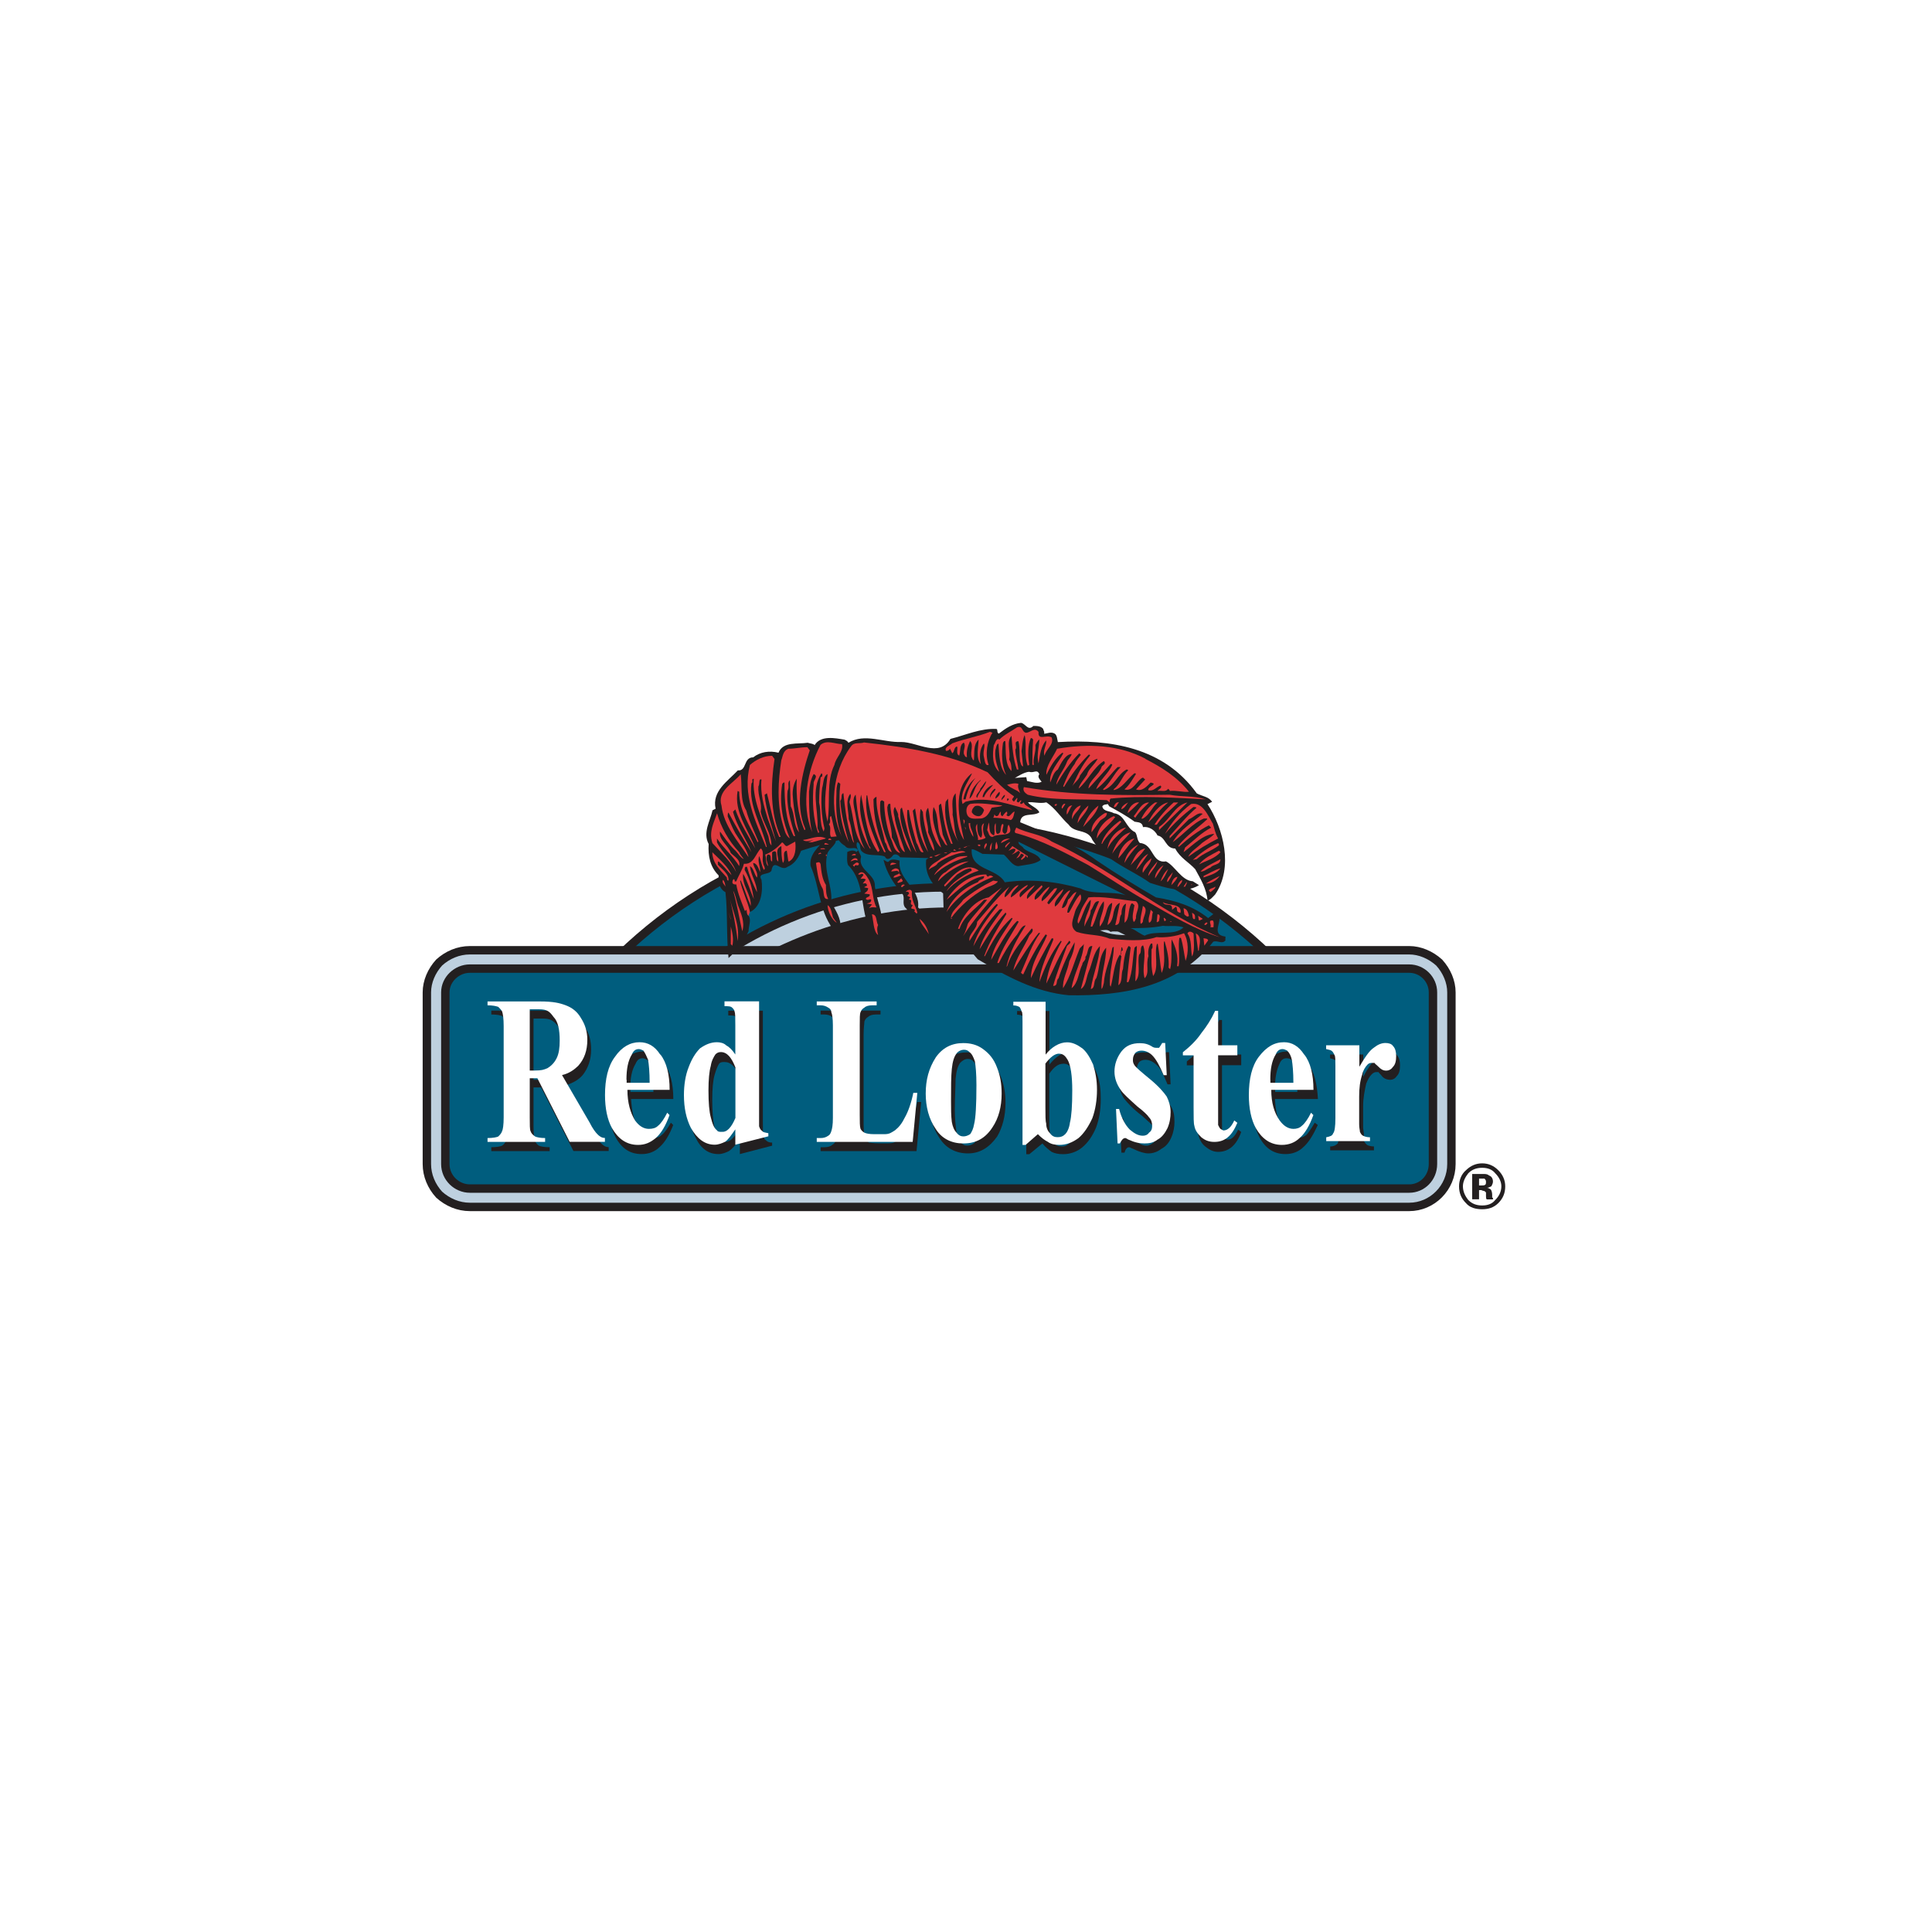 <svg xmlns="http://www.w3.org/2000/svg" id="Layer_2" data-name="Layer 2" viewBox="0 0 200 200"><defs><style>      .cls-1 {        fill: #bed0df;      }      .cls-1, .cls-2, .cls-3, .cls-4, .cls-5 {        fill-rule: evenodd;      }      .cls-1, .cls-4 {        stroke: #231f20;        stroke-miterlimit: 2.61;        stroke-width: .87px;      }      .cls-2 {        fill: #e03a3e;      }      .cls-2, .cls-3, .cls-5, .cls-6 {        stroke-width: 0px;      }      .cls-3 {        fill: #231f20;      }      .cls-4 {        fill: #005d7e;      }      .cls-5, .cls-6 {        fill: #fff;      }    </style></defs><g id="Layer_1-2" data-name="Layer 1"><g><g><rect class="cls-6" width="200" height="200"></rect><rect class="cls-6" x="25" y="25" width="150" height="150"></rect></g><g><path class="cls-1" d="M123.16,100.12c-6.59-5.23-16.05-8.41-25.18-8.41s-18.91,3.17-25.5,8.41h50.69Z"></path><path class="cls-4" d="M68.5,103.85c7.55-7.38,17.88-11.98,29.24-11.98s21.77,4.6,29.32,11.98h8.82c-8.82-11.26-22.64-18.56-38.13-18.56s-29.24,7.3-38.05,18.56h8.82Z"></path><path class="cls-3" d="M124.27,103.85c-7.23-5.95-16.13-9.91-26.14-9.91s-19.62,3.97-26.85,9.91h52.99Z"></path><path class="cls-1" d="M48.64,124.94c-1.19,0-2.3-.48-3.18-1.27-.79-.87-1.27-1.98-1.27-3.17v-17.77c0-1.11.48-2.22,1.27-3.09.87-.79,1.99-1.27,3.18-1.27h97.24c1.11,0,2.22.48,3.1,1.27.79.87,1.27,1.98,1.27,3.09v17.77c0,2.46-1.99,4.44-4.37,4.44H48.64Z"></path><path class="cls-4" d="M145.88,123.04c1.35,0,2.46-1.11,2.46-2.54v-17.77c0-1.35-1.11-2.46-2.46-2.46H48.64c-1.35,0-2.54,1.11-2.54,2.46v17.77c0,1.43,1.19,2.54,2.54,2.54h97.24Z"></path><path class="cls-3" d="M57.77,106.23c.4.56.64,1.35.64,2.46,0,.71-.16,1.35-.4,1.82-.24.48-.48.79-.87,1.03-.4.16-.64.24-1.43.24h-.48v-6.34h.95c.87,0,1.11.24,1.59.79h0ZM59.36,119.15h3.65v-.4c-.32,0-.56-.16-.79-.4-.16-.16-.4-.48-.79-1.11l-2.78-4.92c.72-.24,1.27-.56,1.67-1.03.56-.71.87-1.59.87-2.62,0-.87-.16-1.67-.64-2.3-.4-.71-.95-1.11-1.59-1.35-.64-.24-1.27-.4-2.62-.4h-5.48v.4c.56,0,.95.08,1.11.16.24.16.32.32.4.56.08.16.16.63.16,1.43v9.44c0,.79-.08,1.27-.16,1.51-.08.16-.16.32-.4.48-.16.08-.56.16-1.11.16v.4h6.04v-.4c-.56,0-.95-.08-1.11-.16-.24-.16-.32-.32-.4-.48-.08-.24-.16-.71-.16-1.51v-4.04h.79l3.34,6.58h0Z"></path><path class="cls-3" d="M65.24,112.73c0-1.11.16-1.98.56-2.62.16-.4.4-.56.72-.56.16,0,.32.08.48.16.24.24.4.56.48,1.03.08.4.16,1.19.16,2.3h-2.38v-.32h0ZM68.74,110.11c-.56-.87-1.27-1.27-2.07-1.27-1.03,0-1.83.48-2.62,1.51-.71.95-1.03,2.3-1.03,3.97,0,1.35.24,2.54.71,3.41.64,1.19,1.51,1.74,2.7,1.74.71,0,1.35-.24,1.83-.71.56-.48,1.03-1.27,1.43-2.3l-.24-.24c-.32.56-.64,1.03-.95,1.27-.24.24-.56.32-.87.32-.56,0-1.03-.24-1.43-.87-.56-.79-.79-1.82-.87-3.17h4.37c0-1.59-.32-2.86-.95-3.65h0Z"></path><path class="cls-3" d="M75.17,118.2c-.24,0-.48-.08-.56-.24-.24-.24-.48-.71-.64-1.27-.16-.63-.24-1.59-.24-2.86,0-1.11.08-1.98.24-2.54.16-.56.32-.95.48-1.19.16-.16.32-.16.56-.16.64,0,1.11.48,1.59,1.51v5.23c-.48.95-.95,1.51-1.43,1.51h0ZM75.41,105.12c.4,0,.64,0,.79.16.16.08.24.24.32.48,0,.08.08.56.08,1.35v3.01c-.4-.48-.72-.79-.95-.95-.32-.24-.64-.32-1.03-.32-.64,0-1.19.24-1.67.63-.56.48-.95,1.11-1.27,1.98-.32.79-.4,1.82-.4,2.86,0,1.35.24,2.54.71,3.41.56,1.19,1.35,1.74,2.38,1.74.4,0,.79-.16,1.11-.32.32-.24.71-.63,1.11-1.27v1.59l3.34-.87v-.32c-.32,0-.48-.08-.64-.24-.16-.08-.24-.24-.24-.48-.08-.16-.08-.63-.08-1.43v-11.5h-3.58v.48h0Z"></path><path class="cls-3" d="M94.96,114.08h.4l-.48,5.08h-9.93v-.4h.4c.32,0,.64-.08.79-.24.16-.08.32-.24.4-.48,0-.16.08-.63.08-1.35v-9.6c0-.71-.08-1.19-.08-1.35-.08-.16-.24-.32-.4-.48-.24-.16-.48-.24-.79-.24h-.4v-.4h6.2v.4h-.48c-.32,0-.64.08-.79.24-.16.08-.32.24-.4.48,0,.24-.08.63-.08,1.35v9.28c0,.71.08,1.19.08,1.43.08.16.24.32.48.48.08,0,.48.08,1.03.08h.95c.64,0,.71-.16,1.11-.4.4-.32.79-.71,1.03-1.27.32-.63.64-1.51.87-2.62h0Z"></path><path class="cls-3" d="M100.75,109.87c.24.24.4.56.56.95.08.48.16,1.27.16,2.46,0,2.06-.08,3.41-.16,4.04-.08.48-.24.79-.48,1.03-.24.16-.4.24-.71.24-.24,0-.48-.08-.72-.4-.24-.24-.32-.63-.4-1.11-.08-.63-.16-1.35-.16-2.14,0-1.35.08-2.46.08-3.25.08-.87.24-1.35.48-1.67.24-.24.48-.4.79-.4.24,0,.4.08.56.24h0ZM97.26,110.51c-.72,1.03-1.03,2.22-1.03,3.65s.32,2.62,1.03,3.65c.64,1.03,1.67,1.59,2.94,1.59s2.22-.63,3.02-1.74c.56-.95.87-2.14.87-3.49,0-1.03-.16-1.9-.48-2.7-.32-.79-.79-1.43-1.43-1.9-.64-.4-1.35-.63-2.07-.63-1.19,0-2.15.48-2.86,1.59h0Z"></path><path class="cls-3" d="M110.05,110.11c.4,0,.72.16.87.56.32.63.48,1.67.48,3.17,0,1.59-.08,2.7-.16,3.33-.16.63-.32,1.03-.56,1.19-.24.24-.48.32-.71.32-.4,0-.64-.08-.87-.4-.24-.24-.32-.56-.4-.95-.08-.32-.08-.87-.08-1.74v-4.44c.48-.71.95-1.03,1.43-1.03h0ZM105.28,105.04c.32,0,.48.08.64.16.16.08.24.24.24.48.08.16.08.48.08,1.03v12.77h.32l1.35-1.11c.32.4.64.63.95.87.32.16.71.24,1.19.24.72,0,1.43-.24,1.99-.71s1.03-1.11,1.43-2.06c.32-.87.48-1.82.48-2.93,0-.95-.08-1.82-.4-2.62-.24-.71-.64-1.27-1.11-1.67-.48-.4-1.03-.63-1.59-.63-.79,0-1.51.48-2.22,1.35v-5.55h-3.34v.4h0Z"></path><path class="cls-3" d="M120.7,108.92h.32l.16,3.33h-.32c-.4-.95-.71-1.67-1.11-1.98-.4-.4-.79-.56-1.19-.56-.24,0-.48.08-.64.24-.16.24-.24.48-.24.71,0,.16,0,.4.16.56.16.24.71.79,1.59,1.43.87.71,1.51,1.35,1.75,1.82.32.48.4,1.03.4,1.67,0,.48-.08,1.03-.32,1.59-.24.56-.56.95-1.03,1.19-.4.32-.87.48-1.35.48-.4,0-.95-.16-1.59-.48-.24-.08-.32-.16-.4-.16-.24,0-.4.24-.48.56h-.32l-.16-3.57h.32c.24.95.64,1.67,1.11,2.14.48.48.87.71,1.35.71.24,0,.48-.16.71-.32.16-.24.24-.48.24-.79s-.08-.63-.24-.87c-.24-.24-.64-.63-1.19-1.11-.95-.71-1.51-1.35-1.83-1.74-.4-.56-.56-1.19-.56-1.9s.16-1.43.64-2.06c.48-.56,1.11-.87,1.91-.87.48,0,.95.08,1.35.4.16.08.32.16.4.16s.16-.08.24-.08c.08-.08.16-.24.32-.48h0Z"></path><path class="cls-3" d="M126.18,105.59h.32v3.57h1.99v1.11h-1.99v6.03c0,.63,0,.95.08,1.11,0,.16.08.32.24.4.08.16.16.16.32.16.32,0,.71-.32,1.03-1.03l.32.24c-.48,1.35-1.27,2.06-2.38,2.06-.56,0-.95-.24-1.35-.56-.4-.32-.56-.71-.71-1.19-.08-.24-.08-.87-.08-1.9v-5.31h-1.11v-.4c.79-.63,1.43-1.27,1.99-1.98.48-.71.95-1.43,1.35-2.3h0Z"></path><path class="cls-3" d="M131.98,112.73c0-1.11.16-1.98.48-2.62.16-.4.4-.56.72-.56.24,0,.4.08.48.16.24.24.4.56.48,1.03.08.4.16,1.19.16,2.3h-2.3v-.32h0ZM135.39,110.11c-.56-.87-1.27-1.27-2.07-1.27-1.03,0-1.83.48-2.54,1.51-.79.95-1.11,2.3-1.11,3.97,0,1.35.24,2.54.71,3.41.64,1.19,1.51,1.74,2.7,1.74.71,0,1.35-.24,1.83-.71.56-.48,1.03-1.27,1.51-2.3l-.32-.24c-.32.56-.64,1.03-.87,1.27-.32.24-.64.32-.95.32-.56,0-1.03-.24-1.43-.87-.56-.79-.79-1.82-.87-3.17h4.45c-.08-1.59-.4-2.86-1.03-3.65h0Z"></path><path class="cls-3" d="M137.7,109.16h3.42v2.3c.56-1.03,1.11-1.74,1.51-2.06.4-.32.79-.48,1.19-.48.32,0,.64.08.79.32.24.24.32.63.32,1.03,0,.48-.08.87-.32,1.11-.16.24-.4.4-.71.4-.24,0-.56-.08-.79-.32-.24-.32-.4-.4-.4-.48h-.24c-.16,0-.32.08-.48.24-.24.24-.4.56-.56.95-.16.71-.32,1.51-.32,2.3v2.3l.08.56v.79c.08.16.24.32.32.4.16.08.4.16.72.16v.4h-4.53v-.4c.4,0,.64-.16.79-.32.08-.24.16-.79.16-1.59v-5.47c0-.56,0-.95-.08-1.11-.08-.16-.16-.32-.24-.4-.16-.08-.32-.16-.64-.24v-.4h0Z"></path><path class="cls-5" d="M57.3,105.27c.48.48.64,1.35.64,2.46,0,.71-.08,1.35-.32,1.82-.24.48-.56.79-.95,1.03-.4.16-.56.24-1.35.24h-.48v-6.34h.95c.87,0,1.11.24,1.51.79h0ZM58.97,118.2h3.65v-.4c-.32,0-.56-.16-.79-.4-.16-.16-.48-.56-.79-1.19l-2.86-4.92c.72-.16,1.27-.56,1.67-.95.64-.71.95-1.59.95-2.7,0-.87-.24-1.59-.64-2.22-.4-.71-.95-1.11-1.59-1.35-.64-.24-1.27-.4-2.7-.4h-5.4v.4c.56,0,.87.08,1.11.16.16.16.32.32.4.48.08.24.16.71.16,1.51v9.44c0,.79-.08,1.27-.16,1.43-.08.24-.24.4-.4.56-.16.08-.56.16-1.11.16v.4h5.96v-.4c-.48,0-.87-.08-1.03-.16-.24-.16-.4-.32-.48-.56-.08-.16-.08-.63-.08-1.43v-4.04h.79l3.34,6.58h0Z"></path><path class="cls-5" d="M64.85,111.78c0-1.11.16-1.98.56-2.62.16-.4.4-.56.72-.56.16,0,.32.08.48.16.16.24.32.56.48.95.08.48.16,1.27.16,2.38h-2.38v-.32h0ZM68.34,109.16c-.56-.87-1.27-1.27-2.14-1.27-.95,0-1.83.48-2.54,1.51-.72.95-1.03,2.3-1.03,3.97,0,1.35.24,2.54.72,3.41.64,1.11,1.51,1.74,2.7,1.74.72,0,1.27-.24,1.83-.71.56-.48,1.03-1.27,1.43-2.38l-.24-.24c-.32.63-.64,1.11-.95,1.35-.24.24-.56.32-.95.32-.56,0-1.03-.32-1.43-.87-.48-.79-.79-1.82-.79-3.17h4.37c0-1.59-.32-2.86-.95-3.65h0Z"></path><path class="cls-5" d="M74.7,117.17c-.16,0-.4,0-.48-.16-.32-.24-.48-.71-.64-1.35-.16-.56-.24-1.51-.24-2.78,0-1.11.08-1.98.24-2.54.08-.56.32-.95.48-1.19.16-.16.32-.24.56-.24.64,0,1.11.56,1.51,1.59v5.23c-.4.95-.87,1.51-1.43,1.43h0ZM75.01,104.16c.4,0,.64,0,.79.16.08.08.24.24.24.4.08.16.08.63.08,1.43v3.01c-.32-.48-.64-.79-.95-.95-.24-.24-.64-.32-.95-.32-.64,0-1.19.24-1.75.63-.48.48-.87,1.11-1.19,1.98-.32.79-.48,1.82-.48,2.85,0,1.35.24,2.46.72,3.41.64,1.11,1.43,1.74,2.46,1.74.4,0,.79-.16,1.11-.32.32-.24.64-.71,1.03-1.27v1.59l3.42-.87v-.32c-.32-.08-.56-.08-.64-.24-.16-.08-.24-.24-.32-.48v-12.93h-3.58v.48h0Z"></path><path class="cls-5" d="M94.56,113.13h.4l-.48,5.08h-9.93v-.4h.4c.32,0,.56-.08.79-.24.16-.08.24-.24.32-.48.08-.24.16-.63.16-1.35v-9.6c0-.71-.08-1.19-.16-1.35,0-.24-.16-.4-.32-.48-.24-.16-.48-.24-.79-.24h-.4v-.4h6.2v.4h-.48c-.32,0-.64.08-.79.24-.16.08-.32.24-.4.48-.08.16-.08.63-.08,1.35v9.28c0,.71,0,1.19.08,1.43.08.16.24.32.4.4.16.08.48.16,1.03.16h1.03c.56,0,.71-.16,1.11-.4.4-.32.72-.71,1.03-1.35.32-.56.64-1.43.87-2.54h0Z"></path><path class="cls-5" d="M100.36,108.92c.24.16.4.48.56.95.08.48.16,1.27.16,2.46,0,2.06-.08,3.41-.24,4.04-.08.48-.24.79-.4,1.03-.24.16-.48.24-.71.24s-.48-.08-.72-.4c-.24-.24-.4-.63-.48-1.11-.08-.63-.08-1.35-.08-2.14,0-1.43,0-2.54.08-3.33.08-.79.24-1.27.48-1.59.16-.24.48-.4.79-.4.24,0,.4.08.56.24h0ZM96.86,109.48c-.71,1.11-1.03,2.3-1.03,3.73,0,1.35.32,2.62,1.03,3.65.64,1.03,1.67,1.51,2.86,1.51,1.35,0,2.3-.56,3.02-1.67.64-.95.95-2.14.95-3.49,0-1.03-.16-1.9-.48-2.7-.32-.87-.79-1.43-1.43-1.9-.64-.48-1.35-.63-2.07-.63-1.19,0-2.15.48-2.86,1.51h0Z"></path><path class="cls-5" d="M109.65,109.08c.4,0,.64.24.87.63.32.56.48,1.67.48,3.17,0,1.59-.08,2.7-.24,3.33-.08.63-.32,1.03-.48,1.19-.24.24-.48.32-.79.32s-.56-.08-.79-.4c-.24-.24-.4-.56-.4-1.03-.08-.24-.08-.79-.08-1.67v-4.52c.48-.63.95-1.03,1.43-1.03h0ZM104.89,104.08c.32,0,.48.08.64.16.08.08.16.24.24.48.08.08.08.48.08,1.03v12.77h.32l1.27-1.11c.4.4.71.63,1.03.79.32.24.72.32,1.19.32.71,0,1.35-.24,1.99-.71.56-.48,1.03-1.19,1.43-2.06.32-.87.48-1.9.48-2.93s-.16-1.82-.4-2.62c-.32-.71-.64-1.27-1.11-1.67-.56-.4-1.03-.63-1.59-.63-.79,0-1.59.48-2.22,1.27v-5.47h-3.34v.4h0Z"></path><path class="cls-5" d="M120.3,107.97h.32l.16,3.33h-.32c-.4-.95-.79-1.67-1.19-2.06-.32-.32-.72-.48-1.11-.48-.24,0-.48.08-.64.24-.16.24-.24.4-.24.71,0,.16,0,.32.16.56.16.24.72.71,1.59,1.43.87.71,1.43,1.35,1.75,1.82.24.48.4,1.03.4,1.59s-.08,1.11-.32,1.67c-.24.48-.56.95-1.03,1.19-.4.32-.87.4-1.35.4s-.95-.08-1.67-.4c-.16-.08-.24-.16-.32-.16-.24,0-.4.24-.56.56h-.24l-.16-3.57h.32c.24.95.64,1.67,1.11,2.14.48.4.87.63,1.35.63.24,0,.48-.08.64-.32.24-.16.32-.4.32-.71s-.08-.63-.32-.87c-.16-.24-.56-.63-1.19-1.11-.87-.79-1.51-1.35-1.75-1.74-.4-.56-.64-1.19-.64-1.9s.24-1.43.71-2.06c.48-.63,1.11-.87,1.91-.87.48,0,.87.08,1.35.4.16.08.32.08.4.08h.24c.08-.08.16-.24.32-.48h0Z"></path><path class="cls-5" d="M125.78,104.64h.32v3.57h1.99v1.03h-1.99v7.22c.08.16.16.32.24.4.16.08.24.16.32.16.4,0,.79-.32,1.11-1.03l.32.24c-.56,1.35-1.27,1.98-2.38,1.98-.56,0-.95-.16-1.35-.48-.4-.4-.64-.71-.72-1.19-.08-.24-.08-.87-.08-1.9v-5.39h-1.11v-.32c.79-.63,1.43-1.27,1.91-1.98.56-.71,1.03-1.43,1.43-2.3h0Z"></path><path class="cls-5" d="M131.5,111.78c0-1.11.16-1.98.56-2.62.16-.4.4-.56.71-.56.16,0,.32.08.48.16.24.24.4.56.48.95.08.48.16,1.27.16,2.38h-2.38v-.32h0ZM135,109.16c-.56-.87-1.27-1.27-2.07-1.27-1.03,0-1.83.48-2.62,1.51-.72.95-1.03,2.3-1.03,3.97,0,1.35.24,2.54.72,3.41.64,1.11,1.51,1.74,2.7,1.74.72,0,1.35-.24,1.83-.71.56-.48,1.03-1.27,1.43-2.38l-.24-.24c-.32.63-.64,1.11-.95,1.35-.24.24-.56.32-.87.32-.56,0-1.03-.32-1.43-.87-.56-.79-.87-1.82-.87-3.17h4.37c0-1.59-.32-2.86-.95-3.65h0Z"></path><path class="cls-5" d="M137.3,108.21h3.42v2.22c.56-.95,1.03-1.67,1.51-1.98.4-.32.79-.48,1.19-.48.32,0,.64.08.79.32.24.24.32.63.32,1.03,0,.48-.08.87-.32,1.11-.16.24-.4.4-.72.4s-.56-.16-.79-.4c-.24-.24-.4-.32-.4-.4h-.24c-.16,0-.32,0-.48.16-.24.24-.48.63-.56,1.03-.24.71-.32,1.43-.32,2.3v2.86c0,.4.08.63.08.79.08.16.16.32.32.4.16.08.4.16.72.16v.4h-4.53v-.4c.4-.08.64-.16.71-.4.16-.16.24-.71.24-1.59v-5.39c0-.56,0-.95-.08-1.11-.08-.16-.16-.32-.24-.4-.16-.16-.32-.16-.64-.24v-.4h0Z"></path><path class="cls-3" d="M154.78,121.45c.4.4.64.87.64,1.35,0,.56-.24,1.03-.64,1.43-.32.4-.79.56-1.35.56s-1.03-.16-1.43-.56c-.32-.4-.56-.87-.56-1.43,0-.48.24-.95.56-1.35.4-.4.87-.56,1.43-.56s1.03.16,1.35.56h0ZM155.1,121.14c-.48-.48-1.03-.71-1.67-.71s-1.19.24-1.67.71c-.48.4-.72,1.03-.72,1.67,0,.71.24,1.27.72,1.74.4.48,1.03.63,1.67.63s1.19-.16,1.67-.63c.48-.48.72-1.03.72-1.74,0-.63-.24-1.19-.72-1.67h0ZM153.75,122.64c-.08.08-.24.08-.4.08h-.24v-.71h.56c.08.08.16.16.16.32s0,.24-.08.32h0ZM153.11,123.2h.24c.16.08.24.08.24.08.08,0,.16.08.24.16v.4c0,.16,0,.24.08.32h.64v-.16q-.08,0-.08-.08v-.24c0-.24-.08-.48-.16-.56-.16-.08-.24-.16-.4-.16.16,0,.32-.08.48-.16.08-.16.16-.32.16-.48,0-.32-.16-.56-.4-.63-.08-.08-.24-.16-.48-.16h-1.27v2.62h.71v-.95h0Z"></path><polygon class="cls-2" points="83.2 87.19 84.07 87.19 85.5 86.8 85.98 86.64 86.85 86.56 86.69 86 86.14 83.62 85.9 84.18 85.66 85.05 85.66 85.84 84.94 86.16 83.51 86.48 82.72 86.16 82.8 87.27 83.2 87.19 83.2 87.19"></polygon><polygon class="cls-2" points="78.67 87.59 79.22 87.83 79.15 88.78 79.38 90.05 78.75 90.28 78.59 91 78.51 92.74 77.79 93.93 77.48 94.81 76.92 94.41 76.36 92.82 76.05 91.87 75.57 91.55 75.97 90.76 76.76 89.25 77.32 88.94 78.35 87.75 78.67 87.59 78.67 87.59"></polygon><path class="cls-3" d="M126.81,96.95c-1.59-.24-.08-1.67-.71-2.54-.4.08-.72.4-1.03.63-1.59-1.27-3.42-1.82-5.4-2.14-2.07-1.19-4.13-2.46-6.12-3.81-2.46-1.82-5.24-2.86-7.94-3.97.08-1.11,1.35-.56,1.99-1.03-.24-.48-.87-.63-1.19-1.03.56-.08,1.19.16,1.91,0,.95.63,1.51,1.59,2.3,2.3.64.95,1.99.4,2.46,1.59,1.51,2.3,3.97,3.01,5.96,4.44,1.51.48,3.57,1.19,5.08.24l-.64-.4c-1.19-.08-1.83-1.59-2.78-2.06-1.51.24-1.27-1.82-2.7-1.9-.32-.32-.24-.79-.48-1.11-1.03-.48-1.03-1.82-2.22-1.98-.4-.24-1.11-.16-1.19-.71.16-.24.4-.16.56-.24l.16.24c.87.48,1.75.95,2.62,1.59.32.08.79,0,.87.56.56-.08,1.19.24,1.51.87.87.16.79,1.35,1.83,1.35.48.95,1.43,1.43,2.07,2.14.56,1.03,1.19,2.06,1.27,3.25.32-.08.56-.4.79-.63,1.91-2.78.87-6.82-.79-9.36l.48-.24c-.4-.56-1.03-.56-1.59-.87-3.42-4.76-8.9-5.63-14.38-5.31-.08-.32-.08-.71-.32-.87-.4-.24-.79,0-1.11,0,.08-.24-.08-.32-.08-.48-.24-.32-.64-.32-1.03-.32-.56.56-.79-.24-1.27-.32-.87.08-1.59.56-2.3,1.11-.24-.08-.08-.4-.24-.48-1.67-.08-3.18.63-4.77,1.03-1.19,1.98-3.42.32-5.08.32-1.83.08-3.81-.95-5.48.08-.08-.16-.24-.24-.4-.32-.95-.16-2.46-.48-3.1.56-.16-.16-.48-.16-.72-.24-1.03.16-2.54-.16-3.02,1.03-.95-.24-1.91-.08-2.62.48-1.03,0-.64,1.43-1.59,1.35-1.03,1.11-2.7,2.14-2.3,3.97l-.32.16c-.24,1.11-1.03,2.3-.4,3.49-.08,1.27.16,2.38,1.03,3.25,0,.63,0,1.35.71,1.74.24,2.14.08,4.6.32,6.82l.56-.56c.72-.56,1.11-1.43,1.51-2.22,0-.56.32-1.19,0-1.59-.24-.16-.16-.63-.24-.63-.08.08-.08.16-.16.08-.32-.87-.71-1.74-.87-2.7-.16,0-.32,0-.4-.16,0-.16,0-.32.16-.4.08.08.08.16.08.24h.16c.24-.63.64-1.19.79-1.82,1.03.08,1.19-1.03,1.75-1.59.4.32.08,1.03.24,1.51,0,.24.32.56.08.71-.24-.4-.32-1.03-.48-1.43-.24.56.16,1.11.08,1.67-.16-.4-.32-.95-.72-.95.08.56.56.95.4,1.51-.32-.4-.32-.95-.72-1.19.08.95.72,1.74.72,2.7-.4-.79-.79-1.74-1.03-2.62-.24-.08-.24.16-.24.32.56.95.79,2.06.95,3.01-.4-.87-.64-1.82-1.11-2.62-.16,1.19.87,2.14.79,3.33-.4-.87-.64-1.74-1.03-2.62h-.08c.24,1.11.79,2.14,1.03,3.25,1.19-.56,1.35-2.22,1.19-3.33-.48-.79.79-.48,1.03-.95.24-1.35.95.16,1.67-.4.95-.4,1.35-1.35,1.59-2.3l1.11-.48c-.32.08-.87.24-1.11,0,.79-.08,1.59-.56,2.38-.16-.71.87-1.75,1.59-1.59,2.85.95,2.14.87,4.6,2.3,6.5.24.16.64.08.79-.16.08-.87-.48-1.74-.95-2.54.16-1.82-.87-3.25-.4-5.08.16-.56,1.27-1.11.71-1.59-.79-.08-.16-1.03-.56-1.43.32-.32-.08-.71.24-.87.32,1.11.32,2.46,1.43,3.09.4.56,1.11-.08,1.35.48l-.16.16c-.24-.24-.64-.16-.95,0,0,.4-.08.95.08,1.35,1.83,1.82,1.19,4.6,2.3,6.74.32.4.32,1.27,1.03,1.27.48-.4.24-.95.24-1.43.08-1.59-.64-3.01-.79-4.36.08-1.35-1.83-1.67-1.43-3.09-.16-.48-.64-1.03-.4-1.51.4.16.24.63.4.87.56.71,1.67.32,2.46.63.24.48.64.16.87-.16.24-.16.56,0,.71.24l2.94.08c-.08.08-.16.08-.24.16-.16,1.43.56,2.62,1.75,3.49l.08,2.62c.72,1.59,2.38,2.78,3.5,4.2,2.94,1.74,5.96,3.41,9.45,3.73,5.48.08,11.2-.79,14.94-5.55.48-.16.95.32,1.27-.16-.08-.16.08-.32-.08-.4h0ZM104.01,91.32c-.87-1.51-3.58-1.19-3.42-3.41.32,0,.79.32,1.11.48l2.22.08c.48.4.87,1.19,1.51,1.19.79-.16,1.67-.16,2.3-.63-.32-.71-1.19-.71-1.75-1.19-.16-.32-.56-.32-.56-.71l11.12,5.55c-1.43-.48-3.34,0-4.69-.71-2.46-.71-5.16-1.03-7.87-.63h0ZM113.86,96.31c.4,0,.79-.16,1.11.16.32-.16,1.03.16,1.27-.32.4.16.79.48,1.27.63-1.35.08-2.62,0-3.65-.48h0ZM118.47,96.87c-.56-.16-.95-.71-1.51-.79,1.11,0,2.22,0,3.42-.24.71.08,1.43-.08,2.14.16-.95.95-2.86.24-4.05.87h0Z"></path><path class="cls-2" d="M106.24,75.85c.4,0,.87-.63,1.27-.08-.08.95.79.24,1.35.56.32.71-.64,1.27-.72,1.9-.24-.48.24-1.11.16-1.59-.56.63-.64,1.51-.79,2.38-.24-.79.08-1.74.08-2.46-.16.08-.32.4-.4.56.08.79-.32,1.43-.16,2.06h-.16c0-.95,0-1.67.08-2.62-.08-.08-.08-.16-.24-.16-.32.71-.32,1.82-.16,2.78l-.16.08c-.4-1.03-.08-2.22-.32-3.17-.24.56-.24,1.11-.32,1.67l.16,1.59c-.24-.08-.24-.4-.32-.56-.08-.71,0-1.35-.16-2.06-.56,0-.08.56-.32.87,0,.63.24,1.35.32,2.06h-.16c-.4-1.11-.48-2.38-.56-3.49-.56.63-.08,1.59-.24,2.46.24.4.24.87.24,1.19-.71-.71-.56-1.98-.64-3.09-.16-.08-.16.08-.24.16-.16,1.11-.16,2.3.32,3.33-.71-.79-.71-2.06-.79-3.25-.24.08-.24.48-.32.71-.08.87.16,1.51.4,2.22-.72-.63-.72-1.74-.56-2.78.16-.16.16-.56.48-.63l.08.08c.56-.56,1.27-.87,1.83-1.27.64-.24.48.48.95.56h0Z"></path><path class="cls-2" d="M102.74,75.85c-.56.87-.79,2.22-.4,3.33-.4.16-.4-.56-.48-.79-.16-.56.16-1.11,0-1.43-.48.56-.48,1.51-.32,2.14-.56-.63-.24-1.82-.24-2.54-.56.56-.4,1.27-.48,2.14-.16,0-.16-.24-.24-.32-.16-.63.24-1.27-.16-1.67-.24.56-.4,1.03-.32,1.67-.24,0-.24-.24-.32-.32-.08-.48.24-.79,0-1.19-.48.24-.32.87-.48,1.35-.4-.16-.08-.79-.24-.95-.32.08-.24.56-.48.71l-.24-.48c-.08.16-.24.24-.4.24-.24-.4.4-.56.64-.79,1.27-.48,2.7-.71,3.89-1.19l.24.08h0Z"></path><path class="cls-2" d="M87.17,77.04c.16.79-.64,1.35-.79,2.14-.87,1.74-.4,3.89-.71,5.87-.48-1.67-.16-3.25,0-4.92-.48.24-.4.95-.56,1.43-.16,1.27-.08,2.93.24,4.2l-.08.32c-.48-.87-.24-2.06-.48-3.01,0-.87.08-1.74.16-2.62.08,0,.16-.08.16-.08,0-.08.08-.24-.08-.32-1.11,1.74-.32,3.65-.4,5.63,0,.16.16.32.16.48l-.08.08c-.56-1.43-.64-3.41-.48-5.08-.08-.4.56-.79,0-1.03-.32.56-.4,1.19-.48,1.82,0,1.35,0,2.93.32,4.2-1.19-2.86-.48-6.5.87-9.04.64-.56,1.51-.08,2.22-.08h0Z"></path><path class="cls-2" d="M102.26,79.97c.79.87,1.75,1.82,2.7,2.46,0,.16-.24.24-.16.4l.16.16.32-.4c.16.16-.24.4.16.48l.24-.24c.16.16-.24.24,0,.4.16,0,.24-.16.32-.16,0,.32.64.48.87.79-2.38-.48-4.37-1.51-6.91-.87l-.32.24c-.32-1.11.48-2.14.95-3.09v-.08c-2.07,1.67-1.27,4.76-.79,6.9-.87-1.27-.79-3.33-.87-4.84-.56.56-.24,1.59-.32,2.22.24,1.03.16,2.06.64,2.85-.87-1.35-1.03-2.78-1.11-4.52l-.24.32c-.24,1.51.24,3.01.72,4.36h-.16c-.64-1.35-.79-2.7-1.03-4.12-.08-.08-.16.08-.24.16,0,1.11.24,1.9.4,3.01l.48,1.11c-.24,0-.32-.32-.48-.56-.72-.95-.32-2.46-.95-3.41-.32,1.51.4,2.86.79,4.2-.32-.24-.56-.71-.71-1.11-.48-1.03-.4-1.98-.64-3.01-.56.63.08,1.74,0,2.54.24.63.64,1.27.64,1.9-.16-.08-.24-.32-.32-.48-.48-1.11-.79-2.3-.87-3.57-.16-.08-.08-.24-.24-.24-.24,1.59.32,3.09.79,4.44-.87-1.35-1.11-2.93-1.35-4.52l-.24.24c.24,1.43.4,3.01,1.11,4.28-.4.16-.48-.63-.72-.95-.32-1.11-.64-2.22-.79-3.41h-.16c-.16,1.51.48,3.09.95,4.44-.87-1.35-1.11-3.17-1.51-4.68-.08,0-.08.08-.16.16-.16,1.74.72,3.01,1.11,4.44-.79-1.03-.95-2.46-1.35-3.73.08-.24-.24-.71-.32-.95-.32.4,0,.95,0,1.35.24,1.19.72,2.22,1.03,3.33-.24-.08-.48-.48-.56-.79-.32-1.35-.95-2.78-.95-4.2-.32-.08-.24.24-.32.32,0,1.03.48,2.06.48,3.17.32.48.48,1.11.87,1.59-.71-.16-.71-1.03-1.03-1.59-.4-1.19-.64-2.54-.64-3.73-.16-.08-.24-.24-.4,0-.16,1.82.48,3.57,1.19,5.23-.56-.16-.4-.71-.71-1.03-.32-1.59-.95-3.09-.87-4.68-.16,0-.24.16-.32.24,0,1.98.48,3.73,1.27,5.47h-.16c-.95-1.82-1.43-3.81-1.75-5.87h-.08c-.24,2.22.64,3.89,1.35,5.71l-.16.16c-1.19-1.67-1.35-3.89-1.75-5.95-.4,1.82.32,3.57.79,5.23.08.16.24.24.16.4-1.03-1.59-1.35-3.65-1.51-5.63-.32.32-.24.95-.16,1.35.32,1.43.4,3.01,1.11,4.28-1.19-1.35-1.11-3.25-1.59-4.84,0-.24.24-.56.08-.87-.56.71-.16,1.74-.16,2.62.32.79.32,1.67.56,2.46-.24-.24-.24-.63-.4-.95-.4-1.35-.56-2.78-.71-4.2-.32.08-.08.56-.32.79.08,1.43.48,2.86.87,4.28-.87-1.74-1.11-3.97-.87-6.03-.08-.08-.16-.16-.24-.16-.16.4-.16.79-.16,1.19-.08,1.51,0,3.09.56,4.44-1.35-2.7-1.03-6.74.95-9.36.32-.48.87-.24,1.35-.4,4.45.48,8.82,1.19,12.79,3.09h0Z"></path><path class="cls-2" d="M118.55,78.55c1.67.87,3.26,1.82,4.53,3.41-.56.08-1.27-.16-1.99-.08,0-.16-.16-.16-.16-.24-.24.4-.72.16-1.11.24.08-.16.56-.32.32-.56-.48.16-.72.63-1.27.48-.08-.4,1.11-.63.24-.79-.4.4-.87.95-1.51.71l.95-1.03c-.16-.08-.16-.24-.32-.16-.64.4-.95,1.43-1.83,1.19.56-.48.87-1.11,1.19-1.59,0-.08-.08-.08-.16-.08-.79.63-1.27,1.59-2.14,1.74v-.08c.71-.56.87-1.35,1.51-1.98l-.16-.08c-.95.48-1.27,1.74-2.38,2.14l-.08-.08c.79-.71,1.11-1.59,1.83-2.3h-.32c-.72.71-1.35,1.67-2.22,2.3.32-.95,1.27-1.59,1.67-2.54,0-.08-.16-.08-.16-.08l-2.3,2.54c0-.79,1.11-1.43,1.35-2.22,0-.16.56-.32.24-.63-1.11.71-1.67,2.06-2.62,2.86.16-.56.56-.95.87-1.43.16-.63.79-1.03,1.11-1.67-.72.16-1.35,1.11-1.83,1.74-.08.48-.71.79-.87,1.27.56-1.19,1.03-2.3,1.91-3.33,0-.16-.16-.08-.16-.08-1.03,1.03-1.83,2.14-2.54,3.33l-.08-.08c.32-.79.64-1.59,1.19-2.3.16-.4.4-.63.64-.95l-.16-.16c-.95.95-1.75,2.14-2.38,3.25.08-.79.79-1.51,1.11-2.38.08-.24.4-.48.48-.79-.64,0-1.11.95-1.43,1.59-.48.32-.56.87-.79,1.35-.16-1.11.87-2.06,1.35-3.01l-.08-.08c-.79.56-1.27,1.51-1.67,2.3-.08-.95.71-1.82,1.11-2.7,3.26-.56,6.44-.4,9.14,1.03h0Z"></path><path class="cls-2" d="M83.83,77.67c-.79,2.3-1.59,5.55-.48,8.09v.16h-.08c-.71-1.59-.87-3.57-.79-5.31-.32.48-.48,1.19-.4,1.9.08,1.27.32,2.46.64,3.65-.64-.79-.4-1.82-.87-2.7l-.08-2.7c-.32.32,0,.63-.24,1.11-.16,1.51.32,3.17.79,4.68h-.16c-.87-1.74-.95-3.65-.95-5.55-.16,0-.16.08-.24.16-.32,2.14.08,3.89.79,5.63-.48-.32-.56-.95-.72-1.43-.64-2.14-.48-4.6-.16-6.66.16-.4.16-.95.71-1.19.72,0,1.27-.16,1.99-.16l.24.32h0Z"></path><path class="cls-2" d="M80.18,78.55c-.4,2.7-.48,5.55.64,8.09h-.16c-.64-1.43-.87-3.01-1.27-4.52l-.24.16c.16,1.67.79,3.33,1.19,4.84-.32-.79-.56-1.59-.87-2.38-.4-1.27-.79-2.7-.64-4.04-.32-.16-.16.48-.32.71-.08,1.03.4,1.67.24,2.62.24,1.19,1.11,2.22,1.11,3.49-.24-.24-.24-.63-.32-.95-.71-1.9-1.67-3.89-1.51-5.95-.32,0,0,.32-.24.48-.32,2.38,1.11,4.36,1.59,6.58h-.08c-1.11-2.7-2.46-5.39-1.67-8.49.64-.56,1.43-.95,2.3-.95l.24.32h0Z"></path><path class="cls-5" d="M107.83,80.93c-.48.24-1.03,0-1.51-.08l-.08-.4-1.19.08c.08,0,.95-.63,1.51-.63.48.16.79-.32,1.03.24-.24.32.08.56.24.79h0Z"></path><path class="cls-2" d="M77.24,83.86c.32,1.19.79,2.06,1.27,3.25l-.08.08c-.79-1.67-1.91-3.25-1.91-5.23l-.16-.08c-.4,2.22,1.11,3.97,1.83,5.95-.71-1.27-1.59-2.62-2.07-4.04l-.24.24c.4,1.51,1.35,2.78,1.91,4.2-.79-1.27-1.67-2.78-2.38-4.12-.08.08-.08.24-.08.4.24.56.48,1.19.79,1.74.48.79,1.11,1.51,1.35,2.38v.08c-1.11-1.67-2.54-3.25-2.78-5.31-.48-1.51,1.19-2.3,1.99-3.25.16,1.19-.08,2.7.56,3.73h0Z"></path><path class="cls-3" d="M100.99,80.53c-.56.63-.87,1.51-1.03,2.22h-.24c.16-.87.56-1.67,1.27-2.22h0Z"></path><path class="cls-3" d="M101.55,80.77c-.72.56-.72,1.59-1.19,1.9.08-.71.48-1.35,1.11-1.9h.08Z"></path><path class="cls-3" d="M102.11,80.85c-.16.63-.79,1.11-.95,1.74-.32-.24.32-.63.32-.95.24-.24.4-.63.64-.79h0Z"></path><path class="cls-2" d="M105.44,81.16c-.16.32.08.63.16.95-.24-.32-.95-.48-1.35-.87.32-.08.87-.24,1.19-.08h0Z"></path><path class="cls-3" d="M102.82,81.24c-.32.4-.79.79-.95,1.27h-.16c.08-.56.56-1.11,1.11-1.27h0Z"></path><path class="cls-2" d="M121.09,82.27c1.27.24,2.46.08,3.73.48-2.94-.16-6.83-.4-9.85-.08-.16.16-.08.32-.08.4l-.32-.24c-2.7-.16-5.64.08-8.18-.56-.24-.16-.56-.4-.4-.79,5,.87,10.09.87,15.09.79h0Z"></path><path class="cls-3" d="M103.06,81.72c-.16.32-.48.48-.56.87-.08-.32.16-.71.48-.95l.08.08h0Z"></path><path class="cls-3" d="M103.06,82.67c-.08-.16.16-.48.4-.71.16.24-.16.56-.4.71h0Z"></path><path class="cls-3" d="M103.69,82.83c-.08-.08.08-.4.32-.56.08.24-.24.4-.32.56h0Z"></path><path class="cls-3" d="M104.41,82.67c.08.16-.08.16-.16.24v-.24h.16Z"></path><path class="cls-2" d="M115.85,83.07c-.24.16-.24.56-.56.48.08-.24.24-.56.56-.48h0Z"></path><path class="cls-2" d="M116.8,83.07c-.24.24-.32.56-.72.71,0-.32.4-.56.72-.71h0Z"></path><path class="cls-2" d="M117.92,83.07c-.32.32-.79.79-1.19,1.11.08-.56.64-1.19,1.19-1.11h0Z"></path><path class="cls-2" d="M118.95,83.07c-.56.56-1.03.95-1.43,1.59l-.16-.16c.48-.56.79-1.43,1.59-1.43h0Z"></path><path class="cls-2" d="M119.82,83.07c-.56.48-.79,1.27-1.51,1.67h-.16c.32-.63.79-1.27,1.43-1.67h.24Z"></path><path class="cls-2" d="M120.93,83.07c-.79.63-1.35,1.43-2.07,2.06.32-.71,1.11-1.9,2.07-2.06h0Z"></path><path class="cls-2" d="M121.97,83.07c-.79.79-1.59,1.35-2.22,2.3h-.24c.56-.87,1.19-1.59,1.99-2.3h.48Z"></path><path class="cls-2" d="M119.98,85.61c1.19-.79,1.59-2.22,2.94-2.54l-2.94,2.86v-.32h0Z"></path><path class="cls-2" d="M103.77,83.38c-.24.16-.79.16-1.11.24-.24.48-.48,1.03-1.11,1.11-.48,0-1.19.16-1.43-.4-.16-.4-.08-.95.32-1.11,1.03-.16,2.22.08,3.34.16h0Z"></path><path class="cls-2" d="M109.41,83.23s0,.16-.08.16c-.08.08-.08,0-.16,0,0-.16.16-.16.24-.16h0Z"></path><path class="cls-2" d="M110.29,83.23l-.32.48c-.16-.08,0-.4.16-.48,0-.08.08,0,.16,0h0Z"></path><path class="cls-2" d="M125.54,85.21c.16.48.24,1.03.56,1.59-1.11.56-2.15,1.19-3.1,1.9.24-.56.95-.95,1.43-1.43.4-.32.95-.56,1.27-.95-1.19.08-2.14,1.11-3.18,1.9l.16-.48c.87-.71,1.75-1.59,2.7-2.06l-.24-.24c-1.11.56-2.14,1.35-3.1,2.22l-.08-.08c.87-1.11,1.99-1.82,3.02-2.78-.08-.16-.24,0-.32-.08-1.19.48-2.15,1.67-3.26,2.46.72-1.27,2.07-2.06,3.1-2.93-.48-.24-.95.4-1.43.56l-1.99,1.98v-.24c.95-1.03,1.75-2.06,2.78-2.93-.08-.08-.16-.08-.32-.08-1.03.79-1.99,1.67-2.94,2.78.64-1.11,1.51-2.22,2.7-3.09,1.19-.24,1.75,1.19,2.22,1.98h0Z"></path><path class="cls-2" d="M111,83.38c-.24.24-.32.63-.56.95-.08-.4.08-.95.56-.95h0Z"></path><path class="cls-3" d="M101.87,83.86c-.08.24-.24.63-.56.63s-.56-.16-.71-.4c0-.32.16-.48.32-.63.4-.16.79.08.95.4h0Z"></path><path class="cls-2" d="M111.88,83.38c-.16.56-.79.87-.87,1.43-.16-.48.24-1.27.87-1.43h0Z"></path><path class="cls-2" d="M111.56,85.21c0-.63.56-1.35,1.11-1.82-.08.63-.79,1.19-1.11,1.82h0Z"></path><path class="cls-2" d="M112.12,85.61c.32-.79.79-1.59,1.59-2.22-.16.79-1.03,1.59-1.59,2.22h0Z"></path><path class="cls-2" d="M103.77,84.5c.08-.08.32-.48.48-.48,0,.08.08.32-.08.32.32.48.56-.32.87-.32-.08.16-.08.71-.4.87-.56-.16-1.35-.24-1.83-.24.08-.08.16-.32.08-.32h.08c0,.08.16.16.16.16.32,0,.24-.32.48-.48,0,.16-.08.4.16.48h0Z"></path><path class="cls-2" d="M76.52,88.22c.08.24.32.48.48.71-.4-.16-.64-.71-1.03-1.03-.56-.56-1.03-1.27-1.43-1.82-.16.87.87,1.43,1.11,2.22.4.4,1.03.71.87,1.35-.64-1.03-1.59-1.82-2.3-2.85v.4c.56,1.11,1.67,1.98,1.99,3.09-.48-1.03-1.59-2.06-2.46-3.01-.4-1.19.16-2.14.48-3.09.4,1.43,1.19,2.85,2.3,4.04h0Z"></path><path class="cls-2" d="M114.58,84.26c-.08.4-.48.48-.71.71l-.87,1.19c-.08-.87.72-1.59,1.35-1.98.08,0,.24-.08.24.08h0Z"></path><path class="cls-2" d="M115.45,84.57c-.56.79-1.51,1.43-1.91,2.22,0-.87.79-1.9,1.75-2.3l.16.08h0Z"></path><path class="cls-2" d="M99.8,85.45l-.08-.63c.32.16,0,.4.08.63h0Z"></path><path class="cls-2" d="M116.09,85.05c-.56.71-1.59,1.43-1.99,2.3h-.08c.24-.95,1.11-1.82,1.91-2.38l.16.08h0Z"></path><path class="cls-2" d="M102.9,86.48c.16-.4-.08-.87.16-1.27.08.24-.08.87.16,1.11.56,0,.24-.79.56-1.03.32.08-.32.79.24,1.03.4-.16.16-.71.4-.95.72,1.43-1.03.79-1.67,1.27-.4,0-.4-.48-.56-.71l.16-.79c.16.48-.08,1.11.56,1.35h0Z"></path><path class="cls-2" d="M100.44,85.21c-.08.48.32.87.32,1.43-.32-.48-.48-.95-.48-1.43h.16Z"></path><path class="cls-2" d="M101.87,85.21c-.16.48-.16,1.03.16,1.51-.16.16-.64.24-.87.24h.08c.08-.56-.48-1.19-.08-1.67,0,.48,0,1.19.4,1.43.32-.48-.24-1.19.32-1.51h0Z"></path><polygon class="cls-2" points="99.96 85.92 99.88 85.61 99.96 85.68 99.96 85.92 99.96 85.92"></polygon><path class="cls-2" d="M116.56,85.68c-.64.63-1.59,1.35-1.91,2.22.08-.95.87-1.98,1.83-2.22h.08Z"></path><path class="cls-2" d="M108.86,87.11c6.04,2.78,11.28,7.38,17.4,9.91-2.54-.79-5.08-2.3-7.55-3.73-1.99-1.11-3.97-2.46-6.04-3.73-2.38-1.27-4.85-2.62-7.55-3.33-.16-.16,0-.32.08-.56,1.19.63,2.46.63,3.65,1.43h0Z"></path><path class="cls-2" d="M117.04,86.16c-.64.79-1.43,1.43-1.91,2.22.24-.79.87-1.98,1.91-2.22h0Z"></path><path class="cls-2" d="M104.57,86.8c-.32.16-.64.32-.95.48.08-.4.64-.48.95-.48h0Z"></path><path class="cls-2" d="M117.44,86.8c-.64.71-1.11,1.43-1.67,2.06.08-.87.79-1.9,1.67-2.06h0Z"></path><path class="cls-2" d="M86.06,86.95h-.32c0-.24.32-.16.32,0h0Z"></path><path class="cls-2" d="M81.69,89.17h-.08l-.16-1.11c-.56.08-.08.87-.4,1.27-.16-.48-.16-1.11-.16-1.74-.72.32-.32.95-.32,1.59-.4-.16.08-1.43-.64-.95v.95c-.32-.08.08-.79-.48-.71-.24.4,0,.79.08,1.19-.32-.24-.16-.79-.32-1.19.64-.24,1.27-.71,1.75-1.27.24.08.32.56.64.32l.72-.4c.08.63.08,1.67-.64,2.06h0Z"></path><path class="cls-2" d="M103.06,87.91c-.08-.16,0-.56.08-.79.08.24.32.79-.08.79h0Z"></path><path class="cls-2" d="M102.5,88.06c-.08-.24,0-.63.24-.87-.16.24,0,.63-.24.87h0Z"></path><path class="cls-2" d="M104.09,87.75c-.16-.16.24-.48.4-.56h.08l-.48.56h0Z"></path><path class="cls-2" d="M85.82,87.43h-.48c0-.32.32-.08.48,0h0Z"></path><path class="cls-2" d="M101.95,87.91c-.16-.16,0-.56.16-.63.16.24-.16.4-.16.63h0Z"></path><path class="cls-2" d="M126.18,87.35v.16c-.71.56-1.59.79-2.3,1.43l-.4.08c.79-.71,1.67-1.35,2.62-1.74l.08.08h0Z"></path><path class="cls-2" d="M101.47,87.59c-.16,0-.24,0-.24-.16h.24v.16h0Z"></path><path class="cls-2" d="M117.84,87.43c-.56.63-1.03,1.19-1.43,1.9.08-.79.71-1.59,1.43-1.9h0Z"></path><path class="cls-2" d="M100.44,87.59c-.32-.16-.4.24-.71.16.16-.08.48-.24.71-.16h0Z"></path><path class="cls-2" d="M106.4,88.78c-.08,0-.16-.16-.24-.24,0,.24-.24.32-.4.48l-.08-.08.32-.4c-.08-.08-.16-.16-.32-.16-.08.24-.24.4-.48.48.08-.08.32-.4.4-.63l-.16-.16c-.24.16-.48.32-.72.4.08-.08.4-.24.4-.56-.24-.16-.48.08-.72.16l.4-.48,1.59,1.03v.16h0Z"></path><path class="cls-2" d="M85.42,87.91h-.48v-.08c.16,0,.4-.08.48.08h0Z"></path><path class="cls-2" d="M99.48,87.83c-.08.08-.16,0-.24.08,0-.16.16-.08.24-.08h0Z"></path><path class="cls-2" d="M118.55,87.83c-.4.63-1.03,1.19-1.51,1.74.32-.63.64-1.59,1.51-1.74h0Z"></path><polygon class="cls-2" points="98.69 88.06 98.77 87.91 99.01 88.06 98.69 88.06 98.69 88.06"></polygon><path class="cls-2" d="M99.96,88.22c-.87.08-1.99.48-2.86,1.11-.24.4-.64.4-.95.71.16-.63.87-.79,1.27-1.19.4-.16.72-.4,1.11-.63l-.32-.16c.64.48,1.11-.24,1.75.16h0Z"></path><path class="cls-2" d="M126.34,88.22c-.64.71-1.51.87-2.22,1.27.56-.71,1.35-1.03,2.07-1.43l.16.16h0Z"></path><path class="cls-2" d="M75.73,90.6c-.4-.4-.79-.95-1.35-1.43-.16.08,0,.24-.08.32.4.48,1.19.95,1.11,1.67-.24,0-.08-.32-.24-.4-.64-.71-1.43-1.43-1.43-2.54.71.71,1.67,1.51,1.99,2.38h0Z"></path><path class="cls-2" d="M85.02,88.38c-.08,0-.24,0-.24.08l-.08-.08c.08,0,.24-.24.32,0h0Z"></path><path class="cls-2" d="M98.05,88.22c-.08.16-.24.08-.32.08,0-.08.16,0,.32-.08h0Z"></path><path class="cls-2" d="M88.6,88.46c0,.16-.4,0-.48.16.08-.16.32-.32.48-.16h0Z"></path><path class="cls-2" d="M97.5,88.38c-.32,0-.48.4-.79.24.24-.08.48-.24.79-.24h0Z"></path><path class="cls-2" d="M118.87,88.38c-.4.56-.79,1.19-1.27,1.67.24-.63.64-1.35,1.27-1.67h0Z"></path><path class="cls-2" d="M100.12,88.62v.08c-1.27.4-2.46.95-3.42,1.9.32-.71,1.35-1.35,2.14-1.74.4-.24.87-.24,1.27-.24h0Z"></path><polygon class="cls-2" points="85.5 88.62 85.58 88.62 85.58 88.46 85.5 88.46 85.5 88.62 85.5 88.62"></polygon><path class="cls-2" d="M96.54,88.7c-.08.16-.24.08-.32.08.08-.16.24-.08.32-.08h0Z"></path><path class="cls-2" d="M88.76,88.94v.16c-.24-.16-.48,0-.72.08.16-.24.48-.48.72-.24h0Z"></path><path class="cls-2" d="M118.31,90.36c-.16-.56.4-1.11.87-1.51,0,.48-.56.95-.87,1.51h0Z"></path><path class="cls-2" d="M126.34,88.94c0,.63-.72.48-1.03.87-.32.08-.71.48-1.03.4.56-.56,1.35-.87,2.07-1.27h0Z"></path><path class="cls-3" d="M92.02,89.17c.24-.32.79-.16,1.11-.08-.24,1.98,2.15,2.86,1.91,4.84.87.95,1.59,1.98,1.67,3.33-.16.24-.56.16-.72.08-.95-1.03-1.27-2.38-2.3-3.41-.32-.4,0-.95-.24-1.35-.95-1.11-1.67-2.22-1.99-3.57.24.08.4.32.56.16h0Z"></path><path class="cls-2" d="M100.28,89.17c-1.11.48-2.22,1.03-3.18,2.06.08-.32.4-.79.79-.95.72-.63,1.43-1.03,2.38-1.11h0Z"></path><path class="cls-2" d="M85.5,91.63c0,.48,0,1.03.24,1.43-.56.08-.4-.56-.56-1.03-.48-.79-.56-1.74-.71-2.7.24-.08.4-.16.48.16.08.79.16,1.51.56,2.14h0Z"></path><path class="cls-2" d="M118.87,90.68c0-.48.56-1.03.95-1.51-.16.56-.64,1.03-.95,1.51h0Z"></path><path class="cls-2" d="M88.92,89.41c-.08.4-.4-.08-.48.32l-.16-.16c.16-.08.4-.48.64-.16h0Z"></path><path class="cls-2" d="M92.81,89.41l-.64.16c0-.4.4-.24.64-.16h0Z"></path><path class="cls-2" d="M119.58,90.92c-.08-.4.4-1.11.87-1.35l-.87,1.35h0Z"></path><path class="cls-2" d="M101.31,90.13c-1.19.4-2.46,1.11-3.34,2.14.56-.95,1.67-1.59,2.62-2.14,0-.16-.08-.24-.16-.24-.56.08-.95.4-1.35.63l-1.27,1.27-.08-.16c.87-.95,2.15-2.54,3.58-1.51h0Z"></path><path class="cls-2" d="M93.05,90.05c0,.24,0,.48.24.56-.24.08-.48.24-.79.24,0-.4.95-.24.4-.71l-.64.08c.08-.24.24-.24.4-.32.16,0,.24,0,.4.16h0Z"></path><path class="cls-2" d="M126.34,89.89c-.4.56-1.11.71-1.75.95v-.16c.56-.24,1.11-.63,1.75-.79h0Z"></path><path class="cls-2" d="M120.14,91.24c.16-.48.4-.95.79-1.27-.16.32-.4.95-.79,1.27h0Z"></path><path class="cls-2" d="M120.85,91.32c-.16-.32.4-.79.56-1.03-.08.32-.32.79-.56,1.03h0Z"></path><path class="cls-2" d="M89.95,91.08c.48.95.32,1.98.79,2.86-.32,0-.48-.08-.79.08l.32-.4-.56-.08c.24-.08.48-.08.48-.4-.16-.16-.32.16-.56-.08,0-.24.48-.16.4-.48l-.56-.08c.16-.16.4-.24.4-.56l-.4-.08c.08-.16.4-.08.24-.32-.08-.16-.24-.08-.4-.08l.32-.4c-.16-.16-.4-.08-.56-.08l.32-.4c-.16-.32-.32.08-.56-.08.48-.56.87.16,1.11.56h0Z"></path><path class="cls-2" d="M102.11,90.52c0,.16.08.16.16.24.16-.16.32-.16.56,0-1.83.71-3.73,1.98-4.85,3.65.56-1.43,1.83-2.54,3.26-3.09.16-.4.64-.16.64-.63-1.51.24-2.7,1.43-3.89,2.46.87-1.43,2.46-2.7,4.13-2.62h0Z"></path><path class="cls-2" d="M126.26,90.68c-.32.48-.87.79-1.43.79.48-.32.95-.56,1.43-.79h0Z"></path><path class="cls-2" d="M121.89,90.76c-.08.32-.4.63-.64.87.08-.32.16-.79.64-.87h0Z"></path><path class="cls-2" d="M93.45,91.16c0,.16-.32.16-.48.24l-.08-.08.4-.4.16.24h0Z"></path><path class="cls-2" d="M75.09,91.79c-.08-.24-.4-.4-.24-.71.16.16.24.48.24.71h0Z"></path><path class="cls-2" d="M122.36,91.08c.08.24-.24.48-.4.71h-.08c.08-.32.24-.56.48-.71h0Z"></path><path class="cls-2" d="M103.3,91.24c-.24.4-.95.48-1.43.79-1.27.71-2.54,1.82-3.42,3.01h.08v.08h-.08c-.08-.79.87-1.35,1.27-1.98.95-.79,1.99-1.43,3.1-1.98l.48.08h0Z"></path><path class="cls-2" d="M122.68,91.79h-.16l.32-.48c.08.08-.08.32-.16.48h0Z"></path><path class="cls-2" d="M93.68,91.63c-.16,0-.24.32-.4.16,0-.16.24-.32.4-.16h0Z"></path><path class="cls-2" d="M123.4,91.55c0,.08-.08.08-.08.08v-.08h.08Z"></path><path class="cls-2" d="M104.65,92.9c.56-.32,1.03-.95,1.67-1.27h.08c-.16.4-1.11.71-.79,1.27.4-.4.95-.95,1.51-1.27-.24.48-.95.87-.79,1.43l1.51-1.43.08.16c-.24.4-.95.79-.79,1.35.56-.24.87-1.03,1.51-1.35-.16.56-.95.95-.79,1.51.48-.32.79-.79,1.19-1.19.08-.16.24-.16.4-.16-.24.56-.72.95-1.03,1.51l.16.16c.48-.48.87-1.11,1.51-1.59-.16.71-1.03,1.11-.87,1.82.4-.24.64-.79.95-1.19.16-.16.4-.48.64-.48-.32.56-.79,1.27-.87,1.82.4,0,.56-.56.64-.87.32-.24.48-.71.87-.79-.32.71-.95,1.43-.95,2.14h.16c.4-.63.64-1.35,1.19-1.9.32.63-.4,1.19-.56,1.82-.16.71-.64,1.51.16,2.06,1.19.4,2.3.24,3.42.71,1.51.16,3.5.32,4.85-.16.95.08,1.99-.08,2.86-.4.48.79.48,2.06.16,2.86-.16-.71-.24-1.59-.48-2.38h-.16c-.16.79.08,2.06-.08,2.93h-.16c.16-1.11-.16-1.98-.56-2.78-.08.95.08,2.22-.16,3.09l-.16-.16c.08-.87-.16-1.9-.4-2.7h-.08c-.08,1.11.24,2.22-.24,3.25-.16-.95-.24-2.14-.4-3.01h-.08c-.32,1.03.24,2.46-.4,3.33-.24-1.03-.16-1.67-.16-2.78.16-.16.08-.32.08-.56,0,0-.08-.08-.16,0-.24.32-.32.87-.24,1.27-.32.87.16,1.74-.4,2.3-.32-1.11.24-2.46-.16-3.41-.4.16-.08.71-.4.95-.24.79.24,2.14-.4,2.78,0-1.03.16-2.54.16-3.65-.08,0-.16.08-.24.16-.24,1.19-.16,2.46-.64,3.57h-.16c.08-1.03.24-2.46.4-3.57-.08-.08-.08-.16-.24-.16-.4.71-.48,1.59-.56,2.38-.24.48,0,1.35-.48,1.67.08-.87.16-2.14.32-3.01l-.16-.16c-.64.95-.64,2.22-.95,3.33l-.08-.16c-.08-1.43.4-2.78.4-3.97-.08,0-.16.08-.16.16-.24,1.27-.79,2.3-.87,3.57-.08.24-.08.48-.24.63-.08-1.59.48-2.78.48-4.28-.79.87-.64,2.14-1.03,3.17-.32.32-.08,1.03-.56,1.11.24-1.59.87-2.93.95-4.44-.72.71-.79,1.82-1.19,2.7-.24.56-.24,1.43-.79,1.74.4-1.51.79-2.93,1.19-4.44-.56-.08-.4.79-.72,1.11.08.4-.32.48-.32.79-.4.79-.4,1.9-1.11,2.46.24-1.59,1.19-3.01,1.27-4.6-.08.24-.4.32-.48.63-.56,1.35-.87,2.7-1.67,3.97-.08-.95.48-1.82.64-2.78.32-.63.56-1.35.56-1.98-.64,1.11-1.27,2.46-1.67,3.73-.32.24,0,.79-.56.79.4-1.43.95-2.78,1.43-4.12.08-.16.56-.32.24-.56-1.03,1.35-1.59,2.93-2.38,4.44.16-1.51.87-3.01,1.59-4.36l-.08-.08c-1.03,1.27-1.67,2.78-2.22,4.28.08-1.51.87-2.93,1.43-4.36v-.16h-.16c-.79,1.35-1.51,2.7-2.15,4.12,0-1.67,1.11-3.01,1.67-4.44,0,0-.08-.08-.16-.08-.95,1.35-1.67,2.7-2.3,4.12-.08,0-.16-.08-.24-.16.64-1.43,1.11-2.93,1.99-4.12h-.16c-.95,1.19-1.83,2.62-2.62,3.89.24-1.27,1.11-2.38,1.67-3.65.16-.16.4-.4.32-.63l-.08-.08c-.95,1.19-2.07,2.38-2.54,3.89l-.08.08c.32-1.51,1.11-2.93,1.99-4.28-.48,0-.71.79-1.03,1.11-.72.87-1.27,1.82-1.75,2.78h-.16c.48-1.59,1.43-2.86,2.22-4.28l-.16-.08c-1.11,1.11-1.91,2.7-2.7,4.04.24-1.51,1.43-2.93,2.22-4.28l-.08-.08c-1.27,1.11-2.07,2.54-2.78,3.97h-.08c.56-1.59,1.43-2.93,2.3-4.36l-.08-.16c-1.11,1.19-1.91,2.54-2.7,3.81.32-1.35,1.43-2.78,2.38-4.12-.08-.08-.24,0-.32,0-1.03,1.11-1.99,2.46-2.7,3.81.4-1.59,1.51-2.93,2.54-4.28-.16-.24-.24.08-.32.08-1.03,1.11-1.83,2.38-2.62,3.65-.16-.71.79-1.19.79-1.98,1.11-1.27,2.14-2.62,3.34-3.65-.16.32-.56.71-.48,1.11.56-.32.79-1.11,1.43-1.27-.08.24-.87.79-.79,1.27h0Z"></path><path class="cls-2" d="M125.3,92.35l-.16-.16c.08-.24.48-.24.64-.4.16.08-.24.4-.48.56h0Z"></path><path class="cls-2" d="M99.72,96.87c.24-.4.32-.79.48-1.27.56-.87,1.35-1.59,1.99-2.46h-.32c-.95,1.03-2.14,1.74-2.54,3.01h-.16c.48-1.43,1.75-3.01,3.18-3.25l1.35-1.03c-1.43,1.67-2.86,3.25-3.97,5h0Z"></path><path class="cls-2" d="M94.96,94.49l-.08.08-.24-.24.08-.08c-.08-.24-.24-.08-.4-.24,0-.08.16-.24.16-.32-.48-.08.16-.56-.4-.56l.16-.24-.32-.16c.08-.16.24-.16.16-.32-.08-.16-.24-.08-.32-.08.08-.16.56-.4.64,0-.08.87.4,1.43.56,2.14h0Z"></path><path class="cls-2" d="M76.36,93.62c.32.87.79,1.82.48,2.78-.32-1.35-.56-2.86-.95-4.2.24.4.32.95.48,1.43h0Z"></path><path class="cls-2" d="M117.6,93.3c.56.48-.08,1.19,0,1.74-.08.16-.08.32-.24.4-.24-.48,0-1.19.08-1.74-.16-.08-.16-.24-.32-.16-.4.63-.16,1.59-.71,1.98,0-.56.08-1.43.16-1.98-.4.16-.48.71-.48,1.11-.32.32,0,1.11-.64,1.11.16-.63.32-1.59.48-2.3-.4.16-.56.63-.64.95-.08.56-.24,1.11-.64,1.35.08-.71.48-1.59.48-2.3-.56.24-.56,1.03-.79,1.51-.08.32-.24.63-.48.95-.16-.79.56-1.74.4-2.62-.64.71-.72,1.74-1.19,2.62h-.16c.08-.87.48-1.74.87-2.62-.56-.08-.56.63-.87.95,0,.63-.48,1.11-.64,1.67-.08-1.03.71-1.82.64-2.78-.64.63-.79,1.67-1.27,2.46-.24-.16.08-.87.24-1.27.16-.48.56-1.03.79-1.43,1.51-.16,3.26.24,4.93.4h0Z"></path><path class="cls-2" d="M76.36,97.42c-.16-1.51-.48-2.93-.79-4.36.32,1.43,1.03,2.7.79,4.36h0Z"></path><path class="cls-2" d="M122.21,94.49c-.56-.08-.24-.4-.48-.63l-.4.32c.08-.87-.72-.24-.95-.79.56.4,1.99.08,1.83,1.11h0Z"></path><path class="cls-2" d="M86.22,94.96l.4.56c-.48-.24-.95-1.19-.95-1.82.4.24.4.79.56,1.27h0Z"></path><path class="cls-2" d="M118.31,95.44c-.08.08-.16.24-.24.16-.08-.56.16-1.19.24-1.82.64.32,0,1.11,0,1.67h0Z"></path><path class="cls-2" d="M123.08,94.81c-.16.16-.32,0-.48-.16l-.08-.63c.4.08.48.48.56.79h0Z"></path><path class="cls-2" d="M119.35,94.41c-.16.4,0,.95-.4,1.11-.16-.4.16-1.03.16-1.35l.24.24h0Z"></path><polygon class="cls-2" points="75.65 95.2 75.41 94.41 75.65 95.12 75.65 95.2 75.65 95.2"></polygon><path class="cls-2" d="M123.71,94.88v.24c-.32.16-.24-.4-.32-.63.16.08.32.16.32.4h0Z"></path><path class="cls-2" d="M90.9,95.76c-.16.32-.08.71,0,1.03-.48-.32-.48-1.51-.64-2.14.56,0,.4.71.64,1.11h0Z"></path><path class="cls-2" d="M119.98,95.36c-.08,0-.16.16-.24.08l.08-.79c.4,0,.16.48.16.71h0Z"></path><path class="cls-2" d="M124.51,95.12c-.16.08-.24.16-.4.16l-.08-.48.48.32h0Z"></path><path class="cls-2" d="M120.7,95.2c0,.08-.08.16-.16.16l-.08-.32c.08-.08.16.08.24.16h0Z"></path><path class="cls-2" d="M96.15,96.71c-.32-.56-.87-1.11-.95-1.59.56.48.79.95.95,1.59h0Z"></path><path class="cls-2" d="M125.54,95.28c.16.16.08.48.08.71h-.32c.16-.32-.32-.71.24-.71h0Z"></path><polygon class="cls-2" points="121.25 95.44 121.09 95.36 121.25 95.36 121.25 95.44 121.25 95.44"></polygon><path class="cls-2" d="M124.99,95.52c0,.16-.16.16-.16.24q-.16,0-.16-.08c.08-.08.16-.24.32-.16h0Z"></path><path class="cls-2" d="M75.81,97.9l-.16-.16v-1.82c.16.56.32,1.35.16,1.98h0Z"></path><path class="cls-2" d="M123.56,96.63c0,.79.16,1.74-.16,2.38-.16-.71,0-1.74-.48-2.38.16-.32.48-.16.64,0h0Z"></path><path class="cls-2" d="M124.11,98.37l-.08.08-.24-1.82c.71.32.32,1.27.32,1.74h0Z"></path><path class="cls-2" d="M125.07,97.34l-.4.56-.08-.79c.16.08.4,0,.48.24h0Z"></path><path class="cls-3" d="M116.25,98.37c-.32.08-.08.4-.24.48l.08-.79c.16,0,.08.24.16.32h0Z"></path></g></g></g></svg>